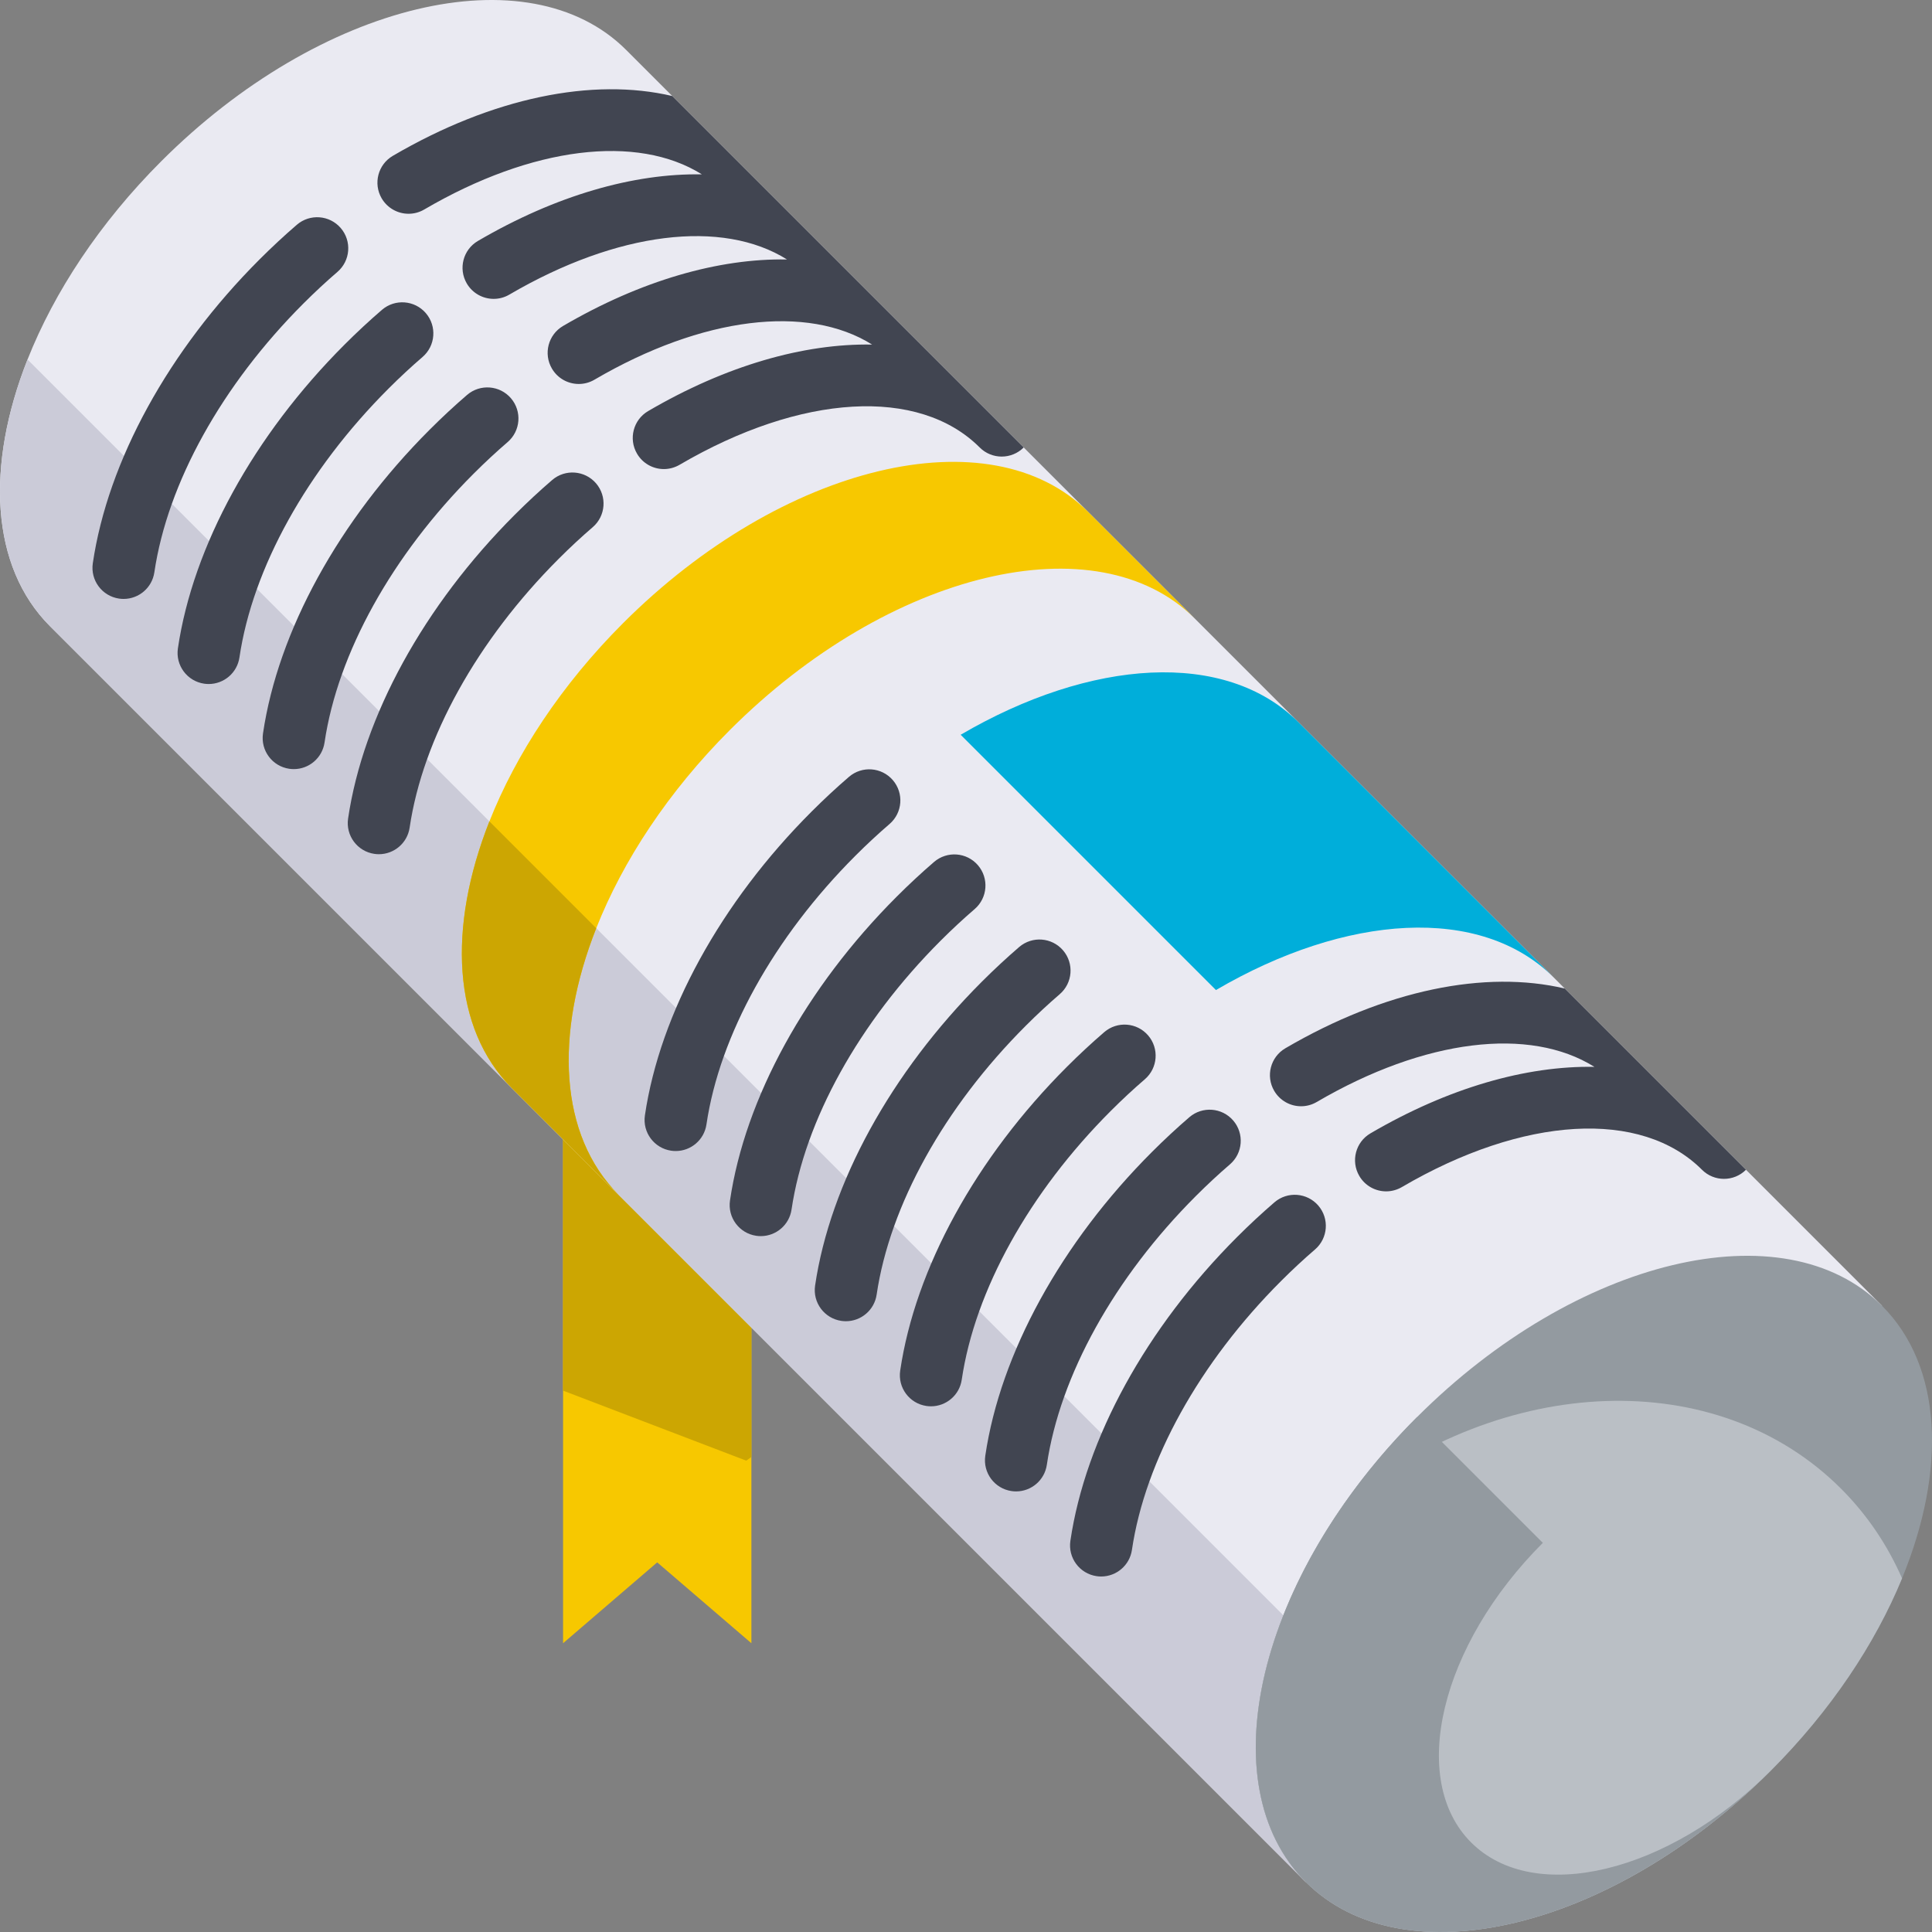 <svg xmlns="http://www.w3.org/2000/svg" xmlns:xlink="http://www.w3.org/1999/xlink" id="Capa_1" x="0px" y="0px" viewBox="0 0 511.999 511.999" style="enable-background:new 0 0 511.999 511.999;" xml:space="preserve"><rect x="0" y="0" width="511.999" height="511.999" fill="#808080" stroke="none"/><polygon style="fill:#F7C800;" points="199.126,351.827 199.126,435.476 174.166,414.045 149.217,435.476 149.217,196.133  153.811,210.476 "></polygon><polygon style="fill:#CCA602;" points="199.126,351.827 199.126,386.128 197.752,387.085 149.217,368.532 149.217,232.567  153.811,210.476 "></polygon><path style="fill:#EAEAF2;" d="M498.753,346.045L346.049,498.749L13.252,165.953c-15.827-15.827-17.046-42.622-5.957-70.681 c7.056-17.827,19.058-36.159,35.434-52.535C84.9,0.566,140.073-12.634,165.956,13.249l12.2,12.2l93.135,93.135l143.384,143.384 L498.753,346.045z"></path><path style="fill:#CBCBD8;" d="M378.405,466.383l-32.356,32.367L13.252,165.954c-15.827-15.827-17.046-42.622-5.957-70.681 L378.405,466.383z"></path><path style="fill:#00AEDA;" d="M344.122,191.417c-19.359-19.359-55.1-16.849-89.536,3.303l67.652,67.652 c34.436-20.151,70.177-22.662,89.536-3.303"></path><path style="fill:#939AA0;" d="M504.061,418.276c-7.122,17.333-18.904,35.082-34.796,50.986 c-42.171,42.171-97.333,55.371-123.216,29.488c-21.377-21.377-16.09-62.746,10.166-100.257c5.528-7.902,11.991-15.629,19.322-22.959 c42.16-42.171,97.333-55.371,123.216-29.488C514.876,362.17,515.832,389.657,504.061,418.276z"></path><path style="fill:#BABFC5;" d="M504.061,418.276c-7.122,17.333-18.904,35.082-34.796,50.986 c-42.171,42.171-97.333,55.371-123.216,29.488c-21.377-21.377-16.09-62.746,10.166-100.257 c42.072-34.357,98.795-36.852,131.679-3.979C494.862,401.483,500.236,409.529,504.061,418.276z"></path><path style="fill:#939AA0;" d="M469.26,469.263c-42.171,42.171-97.333,55.371-123.216,29.488 c-25.883-25.883-12.683-81.056,29.488-123.216l33.335,33.335c-27.18,27.169-35.687,62.713-19.003,79.396 C406.537,504.938,442.091,496.431,469.26,469.263z"></path><path style="fill:#F7C800;" d="M316.66,163.953c-25.883-25.883-81.045-12.672-123.216,29.488 c-16.387,16.387-28.389,34.73-35.434,52.546c-11.09,28.059-9.881,54.843,5.946,70.67l-28.312-28.312 c-15.827-15.827-17.035-42.611-5.946-70.67c7.045-17.816,19.047-36.159,35.434-52.546c42.171-42.16,97.333-55.371,123.216-29.488 L316.66,163.953z"></path><g>	<path style="fill:#414551;" d="M89.424,72.058c3.452-2.967,3.843-8.173,0.875-11.625c-2.967-3.451-8.172-3.843-11.625-0.875  c-3.322,2.856-6.657,5.956-9.912,9.21c-24.074,24.074-40.173,53.418-44.169,80.508c-0.664,4.504,2.449,8.694,6.953,9.357  c0.408,0.06,0.812,0.089,1.213,0.089c4.02,0,7.541-2.945,8.145-7.042c3.49-23.661,17.893-49.633,39.516-71.256  C83.383,77.462,86.413,74.647,89.424,72.058z"></path>	<path style="fill:#414551;" d="M111.974,94.608c3.452-2.967,3.843-8.173,0.875-11.625c-2.967-3.451-8.173-3.843-11.625-0.875  c-3.322,2.856-6.657,5.956-9.912,9.21c-24.074,24.073-40.172,53.418-44.168,80.508c-0.664,4.504,2.449,8.694,6.953,9.357  c0.408,0.06,0.812,0.089,1.213,0.089c4.02,0,7.541-2.945,8.145-7.042c3.49-23.66,17.893-49.632,39.516-71.255  C105.934,100.012,108.964,97.198,111.974,94.608z"></path>	<path style="fill:#414551;" d="M134.525,117.16c3.452-2.967,3.843-8.173,0.875-11.625c-2.967-3.451-8.172-3.843-11.625-0.875  c-3.324,2.859-6.659,5.957-9.912,9.211c-24.074,24.073-40.172,53.417-44.168,80.506c-0.664,4.504,2.449,8.694,6.953,9.357  c0.408,0.06,0.812,0.089,1.213,0.089c4.02,0,7.541-2.945,8.145-7.042c3.49-23.661,17.893-49.633,39.516-71.256  C128.485,122.565,131.512,119.749,134.525,117.16z"></path>	<path style="fill:#414551;" d="M271.29,118.583c-3.22,3.22-8.441,3.22-11.661,0c-16.079-16.079-47.304-14.277-79.539,4.594  c-1.308,0.758-2.748,1.132-4.154,1.132c-2.836,0-5.594-1.462-7.122-4.089c-2.297-3.924-0.978-8.979,2.945-11.276  c20.618-12.068,41.281-17.959,59.36-17.629c-17.134-10.727-44.952-7.441-73.582,9.309c-1.308,0.769-2.737,1.132-4.154,1.132  c-2.836,0-5.594-1.462-7.122-4.089c-2.297-3.924-0.978-8.968,2.945-11.276c20.629-12.068,41.281-17.959,59.36-17.629  c-17.134-10.727-44.952-7.441-73.582,9.309c-1.308,0.769-2.737,1.132-4.154,1.132c-2.836,0-5.583-1.462-7.122-4.078  c-2.297-3.935-0.978-8.979,2.956-11.276c20.618-12.068,41.281-17.959,59.349-17.64c-17.134-10.727-44.952-7.441-73.582,9.309  c-1.308,0.769-2.737,1.132-4.154,1.132c-2.825,0-5.583-1.462-7.122-4.078c-2.297-3.935-0.978-8.979,2.956-11.276  c26.465-15.486,52.997-20.805,74.044-15.849L271.29,118.583z"></path>	<path style="fill:#414551;" d="M146.327,127.211c-3.32,2.854-6.655,5.954-9.912,9.211c-24.074,24.073-40.172,53.417-44.168,80.506  c-0.664,4.504,2.449,8.694,6.953,9.357c0.408,0.06,0.812,0.089,1.213,0.089c4.02,0,7.541-2.945,8.145-7.042  c3.49-23.661,17.893-49.633,39.516-71.256c2.966-2.966,5.995-5.782,9.004-8.368c3.452-2.967,3.843-8.173,0.875-11.625  C154.983,124.635,149.779,124.242,146.327,127.211z"></path>	<path style="fill:#414551;" d="M303.388,286.022c3.452-2.969,3.843-8.173,0.875-11.625s-8.172-3.843-11.625-0.875  c-3.32,2.855-6.656,5.954-9.912,9.211c-24.074,24.074-40.173,53.418-44.168,80.508c-0.664,4.504,2.449,8.694,6.953,9.357  c0.408,0.06,0.812,0.089,1.213,0.089c4.02,0,7.541-2.945,8.145-7.042c3.49-23.661,17.893-49.633,39.516-71.256  C297.351,291.425,300.379,288.609,303.388,286.022z"></path>	<path style="fill:#414551;" d="M325.939,308.573c3.452-2.969,3.843-8.173,0.875-11.625c-2.97-3.453-8.173-3.843-11.625-0.875  c-3.32,2.855-6.656,5.954-9.912,9.211c-24.074,24.074-40.173,53.418-44.168,80.508c-0.664,4.504,2.449,8.694,6.953,9.357  c0.408,0.06,0.812,0.089,1.213,0.089c4.02,0,7.541-2.945,8.145-7.042c3.49-23.661,17.893-49.633,39.516-71.256  C319.902,313.976,322.93,311.16,325.939,308.573z"></path>	<path style="fill:#414551;" d="M462.703,309.996c-3.22,3.22-8.441,3.22-11.661,0c-16.079-16.079-47.304-14.277-79.539,4.594  c-1.308,0.758-2.748,1.132-4.154,1.132c-2.836,0-5.594-1.462-7.122-4.089c-2.297-3.924-0.978-8.979,2.945-11.276  c20.618-12.068,41.281-17.959,59.36-17.629c-17.134-10.727-44.952-7.441-73.582,9.309c-1.308,0.769-2.737,1.132-4.154,1.132  c-2.836,0-5.583-1.462-7.122-4.089c-2.297-3.924-0.978-8.968,2.956-11.276c26.465-15.486,52.997-20.805,74.044-15.838  L462.703,309.996z"></path>	<path style="fill:#414551;" d="M337.741,318.625c-3.324,2.859-6.658,5.957-9.911,9.21c-24.074,24.074-40.173,53.418-44.169,80.508  c-0.664,4.504,2.449,8.694,6.953,9.357c0.408,0.06,0.812,0.089,1.213,0.089c4.02,0,7.541-2.945,8.145-7.042  c3.49-23.661,17.893-49.633,39.516-71.256c2.963-2.963,5.992-5.778,9.005-8.369c3.451-2.969,3.843-8.173,0.874-11.625  C346.397,316.047,341.192,315.655,337.741,318.625z"></path>	<path style="fill:#414551;" d="M235.737,218.371c3.452-2.969,3.843-8.173,0.875-11.625c-2.969-3.453-8.173-3.845-11.625-0.875  c-3.319,2.854-6.654,5.954-9.912,9.211C191,239.155,174.902,268.5,170.906,295.59c-0.664,4.504,2.449,8.694,6.953,9.357  c0.408,0.06,0.812,0.089,1.213,0.089c4.02,0,7.541-2.945,8.145-7.042c3.49-23.661,17.893-49.633,39.515-71.256  C229.7,223.772,232.73,220.957,235.737,218.371z"></path>	<path style="fill:#414551;" d="M258.287,240.921c3.452-2.969,3.843-8.173,0.875-11.625c-2.969-3.452-8.172-3.843-11.625-0.875  c-3.32,2.855-6.656,5.954-9.912,9.211c-24.074,24.074-40.173,53.418-44.169,80.508c-0.664,4.504,2.449,8.694,6.953,9.357  c0.408,0.06,0.812,0.089,1.213,0.089c4.02,0,7.541-2.945,8.145-7.042c3.49-23.661,17.893-49.633,39.516-71.256  C252.249,246.324,255.278,243.508,258.287,240.921z"></path>	<path style="fill:#414551;" d="M280.838,263.472c3.452-2.969,3.843-8.173,0.875-11.625c-2.969-3.453-8.173-3.843-11.625-0.875  c-3.32,2.855-6.656,5.954-9.912,9.211c-24.074,24.074-40.173,53.418-44.169,80.508c-0.664,4.504,2.449,8.694,6.953,9.357  c0.408,0.06,0.812,0.089,1.213,0.089c4.02,0,7.541-2.945,8.145-7.042c3.49-23.661,17.893-49.633,39.516-71.256  C274.8,268.875,277.829,266.059,280.838,263.472z"></path></g><path style="fill:#CCA602;" d="M163.956,316.656l-28.312-28.312c-15.827-15.827-17.035-42.611-5.946-70.67l28.312,28.312 C146.92,274.046,148.129,300.83,163.956,316.656z"></path><g></g><g></g><g></g><g></g><g></g><g></g><g></g><g></g><g></g><g></g><g></g><g></g><g></g><g></g><g></g></svg>